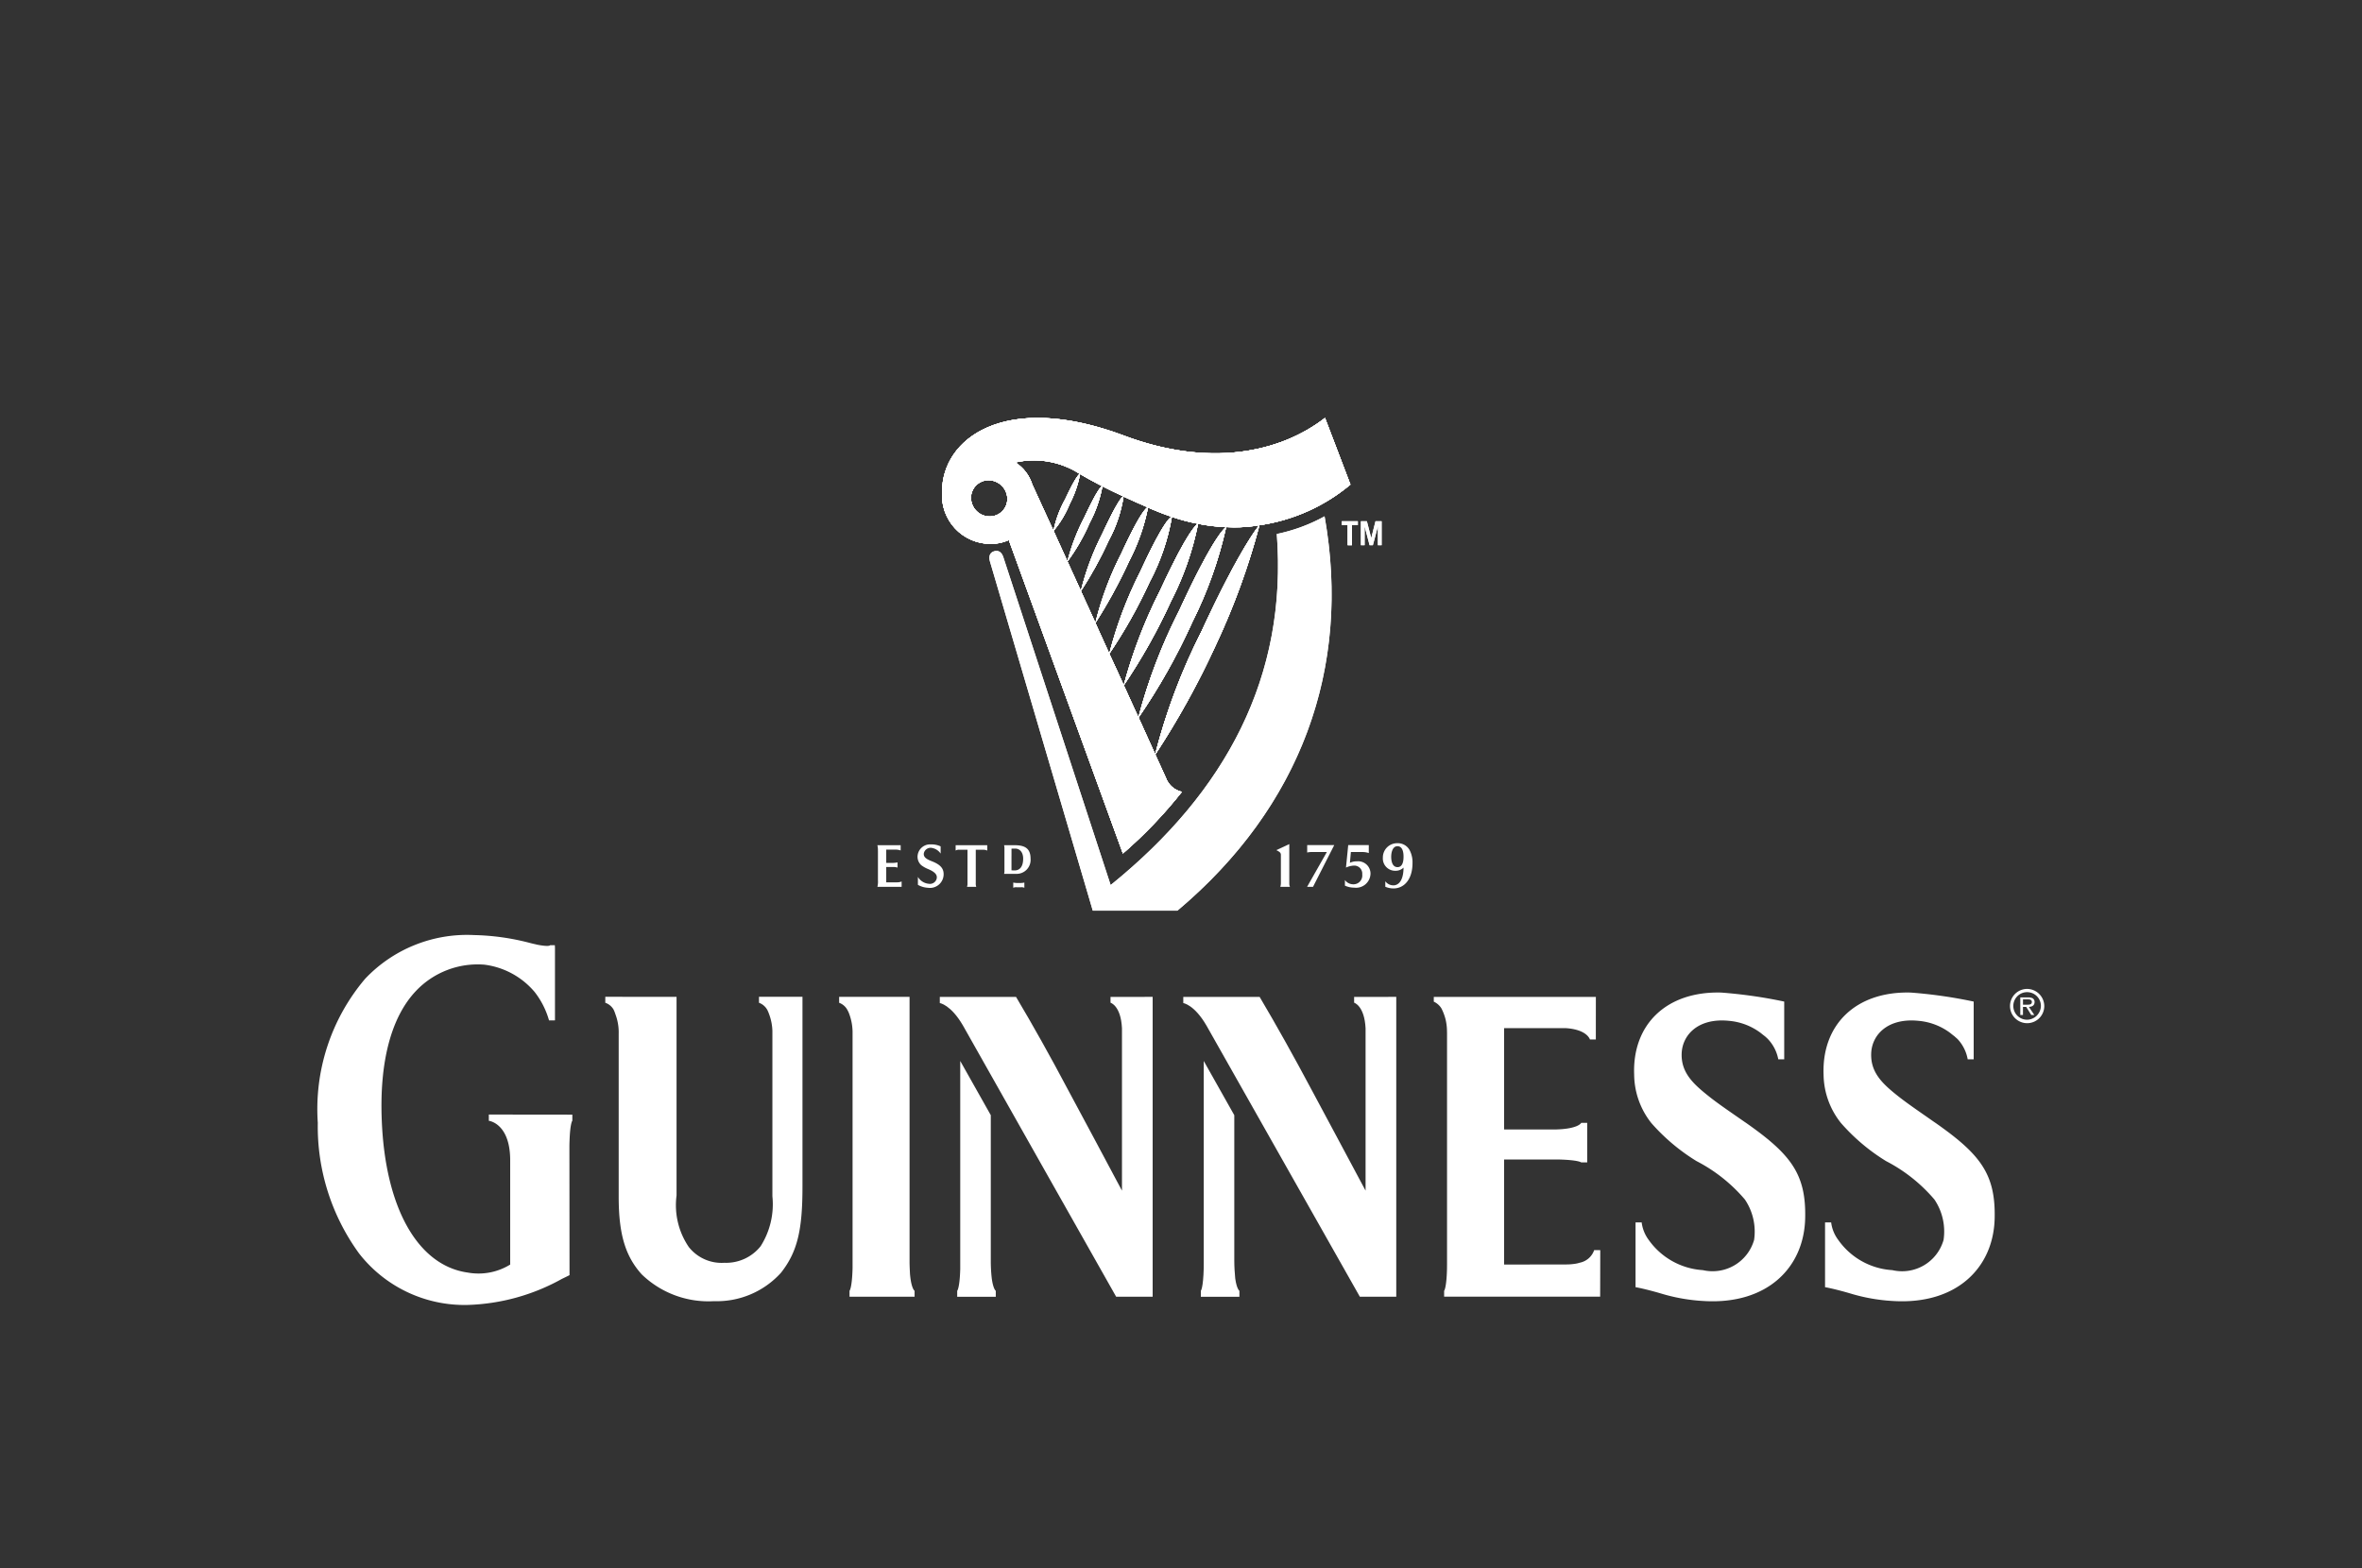 <svg id="Layer_1" data-name="Layer 1" xmlns="http://www.w3.org/2000/svg" viewBox="0 0 125 83"><rect x="0" y="0" width="125" height="83" fill="#333333" stroke="none"/><defs><style>.cls-1{fill:#fff;}.cls-2{clip-path:url(#clip-path);}.cls-3{clip-path:url(#clip-path-2);}.cls-4{clip-path:url(#clip-path-3);}.cls-5{clip-path:url(#clip-path-4);}</style><clipPath id="clip-path"><polygon class="cls-1" points="72.793 27.59 72.569 28.478 72.566 28.478 72.337 27.59 72.021 27.59 72.021 28.86 72.218 28.86 72.218 27.868 72.22 27.868 72.48 28.86 72.654 28.86 72.918 27.868 72.919 27.868 72.919 28.86 73.118 28.86 73.118 27.59 72.793 27.59"/></clipPath><clipPath id="clip-path-2"><polygon class="cls-1" points="71.01 27.59 71.01 27.796 71.321 27.796 71.321 28.86 71.545 28.86 71.545 27.796 71.857 27.796 71.857 27.59 71.01 27.59"/></clipPath><clipPath id="clip-path-3"><path class="cls-1" d="M67.569,28.266c.576,7.55-2.698,13.66-8.792,18.583L53.093,29.478c-.1-.287-.291-.359-.482-.297-.2.059-.305.237-.224.53.036.122,5.444,18.491,5.444,18.491h4.481c6.513-5.481,9.217-12.822,7.786-20.871a9.034,9.034,0,0,1-2.53.935"/></clipPath><clipPath id="clip-path-4"><path class="cls-1" d="M66.644,27.802c-.078.095-1.026,1.222-3.07,5.642a31.75,31.75,0,0,0-2.44,6.484c-.237-.525-.537-1.188-.88-1.944a32.718,32.718,0,0,0,2.841-5.049,21.781,21.781,0,0,0,1.794-5.034c.134.006.265.012.394.012a7.566,7.566,0,0,0,1.361-.11M59.473,36.276a30.757,30.757,0,0,0,2.49-4.436,15.694,15.694,0,0,0,1.441-4.115,9.049,9.049,0,0,0,1.479.176c-.075.051-.677.514-2.461,4.383a28.503,28.503,0,0,0-2.176,5.69c-.239-.524-.503-1.094-.773-1.699M57.969,32.976a26.678,26.678,0,0,0,1.774-3.248,10.724,10.724,0,0,0,1.011-2.86c.088.034.178.078.275.115.34.145.663.266.988.376a10.149,10.149,0,0,0,1.379.366c-.057.028-.505.288-2.02,3.568a25.793,25.793,0,0,0-1.906,4.979c-.244-.543-.5-1.102-.765-1.665a26.515,26.515,0,0,0,2.145-3.822A11.401,11.401,0,0,0,62.017,27.359c-.022-.005-.336-.005-1.681,2.916a21.408,21.408,0,0,0-1.63,4.327c-.239-.537-.494-1.078-.736-1.625m-.768-1.687a20.301,20.301,0,0,0,1.468-2.668,7.205,7.205,0,0,0,.789-2.34c.374.176.799.366,1.284.574-.057.013-.365.184-1.404,2.446a16.84,16.84,0,0,0-1.369,3.669c-.257-.571-.513-1.13-.767-1.681m-.712-1.568a10.412,10.412,0,0,0,1.165-2.023,6.77,6.77,0,0,0,.685-1.96c.311.156.676.339,1.107.535-.054.012-.289.203-1.12,1.993a13.957,13.957,0,0,0-1.126,3.015c-.246-.535-.48-1.063-.712-1.56m-5.104-3.347a.929.929,0,0,1,.933-.955,1,1,0,0,1,.99.955.929.929,0,0,1-.936.963.991.991,0,0,1-.987-.963m4.368,1.726a5.32,5.32,0,0,0,.86-1.438,5.643,5.643,0,0,0,.544-1.571c.291.173.659.376,1.171.643-.039.005-.244.139-.952,1.671a10.682,10.682,0,0,0-.887,2.313c-.262-.577-.506-1.12-.736-1.618M54.626,25.639a2.14,2.14,0,0,0-.891-1.16,4.453,4.453,0,0,1,3.41.608c-.042.015-.228.166-.775,1.344a5.787,5.787,0,0,0-.618,1.666c-.519-1.13-.92-2.01-1.127-2.458m4.866-2.577c-6.377-2.388-9.649.211-9.631,2.96a2.569,2.569,0,0,0,2.566,2.766,2.289,2.289,0,0,0,.963-.201l6.036,16.591a24.002,24.002,0,0,0,3.121-3.264,1.166,1.166,0,0,1-.843-.735c-.053-.106-.256-.56-.564-1.24a43.571,43.571,0,0,0,3.2-5.786,37.372,37.372,0,0,0,2.312-6.351,9.651,9.651,0,0,0,4.814-2.152s-1.181-3.104-1.345-3.526c-2.408,1.861-6.145,2.619-10.63.938"/></clipPath></defs><title>Guinness-logo</title><path class="cls-1" d="M107.259,53.978a.73.73,0,1,1,.748-.735.743.743,0,0,1-.748.735m0-1.631a.907.907,0,1,0,.927.896.916.916,0,0,0-.927-.896"/><path class="cls-1" d="M53.798,46.965a.37.37,0,0,0-.175.028v-.276a1.002,1.002,0,0,0,.172.022h.243a.985.985,0,0,0,.172-.022v.276a.359.359,0,0,0-.172-.028h-.239"/><path class="cls-1" d="M107.215,53.182h-.156V52.9h.248c.116,0,.221.02.221.137,0,.163-.181.145-.313.145m.458-.145a.228.228,0,0,0-.104-.196.518.518,0,0,0-.233-.043h-.42v.929h.142v-.428h.171l.267.428h.163l-.289-.428c.169-.006.302-.075.302-.261"/><path class="cls-1" d="M30.279,59.002l-4.41-.005v.331s1.131.122,1.131,2.096v5.514l-.023.014a3.192,3.192,0,0,1-2.214.411c-2.67-.368-4.376-3.455-4.559-8.05-.129-3.116.502-5.498,1.826-6.876a4.496,4.496,0,0,1,3.602-1.374A4.162,4.162,0,0,1,28.28,52.493a.124.124,0,0,1,.012.014,4.358,4.358,0,0,1,.763,1.506h.309v-.01h.006V50.179l-.006-.145h-.251s-.025.104-.739-.039l-.002-.006c-.092-.015-.176-.038-.272-.061a12.637,12.637,0,0,0-3.008-.431,7.425,7.425,0,0,0-5.769,2.314,10.67,10.67,0,0,0-2.505,7.623,11.411,11.411,0,0,0,2.189,6.921A7.07,7.07,0,0,0,24.728,69.076,10.915,10.915,0,0,0,29.741,67.694s.343-.164.399-.196c0-.067-.006-6.673-.006-6.673,0-.149,0-.287.006-.405.031-.976.149-1.098.149-1.098v-.319h-.012l.002-.002"/><path class="cls-1" d="M40.166,52.764v.316a.82.82,0,0,1,.45.396,1.999,1.999,0,0,1,.084.202,2.785,2.785,0,0,1,.176.879v8.762a4.141,4.141,0,0,1-.625,2.651,2.334,2.334,0,0,1-1.913.874,2.212,2.212,0,0,1-1.888-.838,3.93,3.93,0,0,1-.646-2.723V52.768l-3.771-.004v.316a.817.817,0,0,1,.435.353,1.627,1.627,0,0,1,.097.245,2.727,2.727,0,0,1,.177,1.048v8.63c0,1.99.36,3.148,1.218,4.1A5.076,5.076,0,0,0,37.788,68.875a4.571,4.571,0,0,0,3.543-1.504c.888-1.127,1.137-2.306,1.137-4.573V52.764H40.166"/><path class="cls-1" d="M92.362,59.411c-.843-.587-1.46-1.003-1.95-1.397-.795-.633-1.438-1.224-1.417-2.22.021-1.009.877-1.93,2.522-1.756a3.252,3.252,0,0,1,1.688.66c.047.041.097.078.155.124A.712.712,0,0,1,93.421,54.87c.047.044.101.09.145.137a2.134,2.134,0,0,1,.543,1.066h.314v-3.056a25.183,25.183,0,0,0-3.337-.477c-2.881-.077-4.709,1.679-4.604,4.351a4.184,4.184,0,0,0,.908,2.555,10.42,10.42,0,0,0,2.395,2.017,8.424,8.424,0,0,1,2.558,2.033,3.034,3.034,0,0,1,.486,2.138,2.286,2.286,0,0,1-2.711,1.599,3.805,3.805,0,0,1-2.866-1.599,1.961,1.961,0,0,1-.373-.929h-.324v3.43c.403.069,1.073.253,1.331.33a9.571,9.571,0,0,0,2.328.405c3.317.182,5.262-1.777,5.318-4.387.054-2.357-.77-3.395-3.169-5.073"/><path class="cls-1" d="M102.387,59.411c-.837-.587-1.453-1.003-1.949-1.397-.798-.633-1.436-1.224-1.413-2.22.017-1.009.876-1.93,2.522-1.756a3.262,3.262,0,0,1,1.688.66c.046.041.096.078.154.124a.22.22,0,0,1,.059.048c.049.044.104.09.154.137a2.108,2.108,0,0,1,.531,1.066h.317v-3.056a25.052,25.052,0,0,0-3.335-.477c-2.879-.077-4.71,1.679-4.609,4.351a4.172,4.172,0,0,0,.921,2.555,10.364,10.364,0,0,0,2.389,2.017,8.437,8.437,0,0,1,2.557,2.033,3.028,3.028,0,0,1,.483,2.138,2.281,2.281,0,0,1-2.711,1.599,3.777,3.777,0,0,1-2.862-1.599,1.935,1.935,0,0,1-.376-.929h-.323v3.43c.401.069,1.073.253,1.327.33a9.632,9.632,0,0,0,2.328.405c3.324.182,5.266-1.777,5.321-4.387.052-2.357-.772-3.395-3.172-5.073"/><path class="cls-1" d="M48.159,67.463c-.009-.188-.02-.393-.024-.607V52.768h-3.727v.313a.803.803,0,0,1,.446.396,1.209,1.209,0,0,1,.089.196,2.854,2.854,0,0,1,.176,1.054V67.136c-.029,1.056-.161,1.191-.161,1.191v.314h3.443v-.314s-.171-.101-.241-.865"/><path class="cls-1" d="M52.486,67.675a8.121,8.121,0,0,1-.052-.965v-7.679l-1.617-2.87V67.175c-.029,1.019-.161,1.153-.161,1.153v.316H52.698v-.316s-.135-.085-.212-.653"/><path class="cls-1" d="M58.77,52.77v.307s.548.152.606,1.351v8.598c-.87-1.65-1.899-3.548-2.917-5.455-.801-1.517-1.805-3.32-2.688-4.8H49.736v.326s.576.076,1.222,1.182c.988,1.76,8.11,14.361,8.11,14.361h1.932V52.768l-2.231.002"/><path class="cls-1" d="M65.37,67.675c-.027-.288-.05-.608-.05-.965v-7.679L63.704,56.161V66.906c0,.085,0,.164-.002.238-.027,1.048-.152,1.183-.152,1.183v.316h2.041v-.316s-.141-.085-.221-.653"/><path class="cls-1" d="M71.662,52.77v.307s.544.152.606,1.351v8.598c-.874-1.65-1.903-3.548-2.919-5.455-.807-1.517-1.808-3.32-2.687-4.8H62.621v.326s.578.076,1.222,1.182c.993,1.76,8.121,14.361,8.121,14.361h1.928V52.768l-2.229.002"/><path class="cls-1" d="M84.681,66.173h-.316a1.012,1.012,0,0,1-.75.664c-.051.013-.102.029-.143.038a.466.466,0,0,0-.051.011,3.042,3.042,0,0,1-.538.046l-3.284.005V61.375h2.838c1.108.025,1.243.156,1.243.156h.317V59.438h-.317s-.143.313-1.321.348h-2.76v-5.363H82.863c1.138.076,1.277.599,1.277.599h.313l.002-2.253H75.878v.253a.918.918,0,0,1,.406.36,2.77,2.77,0,0,1,.219.584,2.873,2.873,0,0,1,.074.675l.002-.002V66.914c0,.089-.002.174-.002.249-.025,1.029-.152,1.165-.152,1.165v.31h8.257l.006-2.457-.006.003v-.011"/><path class="cls-1" d="M46.461,45.051a1.181,1.181,0,0,0-.028-.31H47.664v.277a.907.907,0,0,0-.22-.044h-.543v.702h.373a1.432,1.432,0,0,0,.224-.027v.276a.786.786,0,0,0-.224-.033h-.373v.813h.575a.608.608,0,0,0,.239-.045v.282H46.434a1.152,1.152,0,0,0,.028-.347V45.051"/><path class="cls-1" d="M49.339,44.888a.367.367,0,0,0-.45.285c-.024.219.173.32.466.432.419.172.581.369.583.662a.723.723,0,0,1-.832.726,1.208,1.208,0,0,1-.529-.155v-.42a.748.748,0,0,0,.583.364.364.364,0,0,0,.406-.259c.06-.221-.102-.376-.46-.526a1.519,1.519,0,0,1-.357-.204.606.606,0,0,1-.178-.571.665.665,0,0,1,.693-.525,1.13,1.13,0,0,1,.516.105v.381a.696.696,0,0,0-.44-.294"/><path class="cls-1" d="M51.2,44.98h-.434a.306.306,0,0,0-.192.044v-.283h1.673v.283a.519.519,0,0,0-.201-.044H51.639v1.768a.519.519,0,0,0,.025.195h-.489a.505.505,0,0,0,.026-.195V44.98"/><path class="cls-1" d="M53.157,46.128a.475.475,0,0,1-.02.129h.657a.74.74,0,0,0,.745-.803c0-.552-.311-.714-.842-.714h-.561a.463.463,0,0,1,.02.128v1.26m.374-.813v-.391a1.886,1.886,0,0,1,.191-.005c.255,0,.426.204.426.531,0,.421-.176.625-.455.625-.078,0-.126-.006-.163-.006v-.753"/><path class="cls-1" d="M68.231,44.68v2.078a.403.403,0,0,0,.035.184h-.51a.708.708,0,0,0,.03-.204v-1.483c0-.123-.072-.166-.241-.255l.686-.32"/><path class="cls-1" d="M69.487,46.942h-.313l1.045-1.841h-.815a.949.949,0,0,0-.226.026v-.392h1.431l-1.122,2.207"/><path class="cls-1" d="M71.231,45.925l.118-1.19h1.089v.421a1.011,1.011,0,0,0-.346-.055h-.602l-.05.569a.84.84,0,0,1,.378-.077.652.652,0,0,1,.711.652.764.764,0,0,1-.863.741,1.187,1.187,0,0,1-.491-.106v-.297a.55.55,0,0,0,.437.226.466.466,0,0,0,.479-.525.425.425,0,0,0-.469-.463,1.128,1.128,0,0,0-.393.104"/><polygon class="cls-1" points="71.855 27.598 71.855 27.796 71.547 27.796 71.547 28.86 71.321 28.86 71.321 27.796 71.01 27.796 71.01 27.598 71.855 27.598"/><polygon class="cls-1" points="72.793 27.59 72.569 28.478 72.566 28.478 72.337 27.59 72.021 27.59 72.021 28.86 72.218 28.86 72.218 27.868 72.22 27.868 72.48 28.86 72.654 28.86 72.918 27.868 72.919 27.868 72.919 28.86 73.118 28.86 73.118 27.59 72.793 27.59"/><g class="cls-2"><rect class="cls-1" x="72.021" y="27.59" width="1.097" height="1.27"/></g><polygon class="cls-1" points="71.01 27.59 71.01 27.796 71.321 27.796 71.321 28.86 71.545 28.86 71.545 27.796 71.857 27.796 71.857 27.59 71.01 27.59"/><g class="cls-3"><rect class="cls-1" x="71.01" y="27.59" width="0.847" height="1.27"/></g><path class="cls-1" d="M67.569,28.266c.576,7.55-2.698,13.66-8.792,18.583L53.093,29.478c-.1-.287-.291-.359-.482-.297-.2.059-.305.237-.224.53.036.122,5.444,18.491,5.444,18.491h4.481c6.513-5.481,9.217-12.822,7.786-20.871a9.034,9.034,0,0,1-2.53.935"/><g class="cls-4"><rect class="cls-1" x="52.23" y="27.262" width="19.376" height="21.009" transform="translate(-0.267 0.441) rotate(-0.408)"/></g><path class="cls-1" d="M66.644,27.802c-.078.095-1.026,1.222-3.07,5.642a31.75,31.75,0,0,0-2.44,6.484c-.237-.525-.537-1.188-.88-1.944a32.718,32.718,0,0,0,2.841-5.049,21.781,21.781,0,0,0,1.794-5.034c.134.006.265.012.394.012a7.566,7.566,0,0,0,1.361-.11M59.473,36.276a30.757,30.757,0,0,0,2.49-4.436,15.694,15.694,0,0,0,1.441-4.115,9.049,9.049,0,0,0,1.479.176c-.075.051-.677.514-2.461,4.383a28.503,28.503,0,0,0-2.176,5.69c-.239-.524-.503-1.094-.773-1.699M57.969,32.976a26.678,26.678,0,0,0,1.774-3.248,10.724,10.724,0,0,0,1.011-2.86c.088.034.178.078.275.115.34.145.663.266.988.376a10.149,10.149,0,0,0,1.379.366c-.057.028-.505.288-2.02,3.568a25.793,25.793,0,0,0-1.906,4.979c-.244-.543-.5-1.102-.765-1.665a26.515,26.515,0,0,0,2.145-3.822A11.401,11.401,0,0,0,62.017,27.359c-.022-.005-.336-.005-1.681,2.916a21.408,21.408,0,0,0-1.63,4.327c-.239-.537-.494-1.078-.736-1.625m-.768-1.687a20.301,20.301,0,0,0,1.468-2.668,7.205,7.205,0,0,0,.789-2.34c.374.176.799.366,1.284.574-.057.013-.365.184-1.404,2.446a16.84,16.84,0,0,0-1.369,3.669c-.257-.571-.513-1.13-.767-1.681m-.712-1.568a10.412,10.412,0,0,0,1.165-2.023,6.77,6.77,0,0,0,.685-1.96c.311.156.676.339,1.107.535-.054.012-.289.203-1.12,1.993a13.957,13.957,0,0,0-1.126,3.015c-.246-.535-.48-1.063-.712-1.56m-5.104-3.347a.929.929,0,0,1,.933-.955,1,1,0,0,1,.99.955.929.929,0,0,1-.936.963.991.991,0,0,1-.987-.963m4.368,1.726a5.32,5.32,0,0,0,.86-1.438,5.643,5.643,0,0,0,.544-1.571c.291.173.659.376,1.171.643-.039.005-.244.139-.952,1.671a10.682,10.682,0,0,0-.887,2.313c-.262-.577-.506-1.12-.736-1.618M54.626,25.639a2.14,2.14,0,0,0-.891-1.16,4.453,4.453,0,0,1,3.41.608c-.042.015-.228.166-.775,1.344a5.787,5.787,0,0,0-.618,1.666c-.519-1.13-.92-2.01-1.127-2.458m4.866-2.577c-6.377-2.388-9.649.211-9.631,2.96a2.569,2.569,0,0,0,2.566,2.766,2.289,2.289,0,0,0,.963-.201l6.036,16.591a24.002,24.002,0,0,0,3.121-3.264,1.166,1.166,0,0,1-.843-.735c-.053-.106-.256-.56-.564-1.24a43.571,43.571,0,0,0,3.2-5.786,37.372,37.372,0,0,0,2.312-6.351,9.651,9.651,0,0,0,4.814-2.152s-1.181-3.104-1.345-3.526c-2.408,1.861-6.145,2.619-10.63.938"/><g class="cls-5"><rect class="cls-1" x="49.843" y="20.674" width="21.624" height="24.504"/></g><path class="cls-1" d="M66.644,27.802c-.078.095-1.026,1.222-3.07,5.642a31.75,31.75,0,0,0-2.44,6.484c-.237-.525-.537-1.188-.88-1.944a32.718,32.718,0,0,0,2.841-5.049,21.781,21.781,0,0,0,1.794-5.034c.134.006.265.012.394.012a7.566,7.566,0,0,0,1.361-.11M59.473,36.276a30.757,30.757,0,0,0,2.49-4.436,15.694,15.694,0,0,0,1.441-4.115,9.049,9.049,0,0,0,1.479.176c-.075.051-.677.514-2.461,4.383a28.503,28.503,0,0,0-2.176,5.69c-.239-.524-.503-1.094-.773-1.699M57.969,32.976a26.678,26.678,0,0,0,1.774-3.248,10.724,10.724,0,0,0,1.011-2.86c.088.034.178.078.275.115.34.145.663.266.988.376a10.149,10.149,0,0,0,1.379.366c-.057.028-.505.288-2.02,3.568a25.793,25.793,0,0,0-1.906,4.979c-.244-.543-.5-1.102-.765-1.665a26.515,26.515,0,0,0,2.145-3.822A11.401,11.401,0,0,0,62.017,27.359c-.022-.005-.336-.005-1.681,2.916a21.408,21.408,0,0,0-1.63,4.327c-.239-.537-.494-1.078-.736-1.625m-.768-1.687a20.301,20.301,0,0,0,1.468-2.668,7.205,7.205,0,0,0,.789-2.34c.374.176.799.366,1.284.574-.057.013-.365.184-1.404,2.446a16.84,16.84,0,0,0-1.369,3.669c-.257-.571-.513-1.13-.767-1.681m-.712-1.568a10.412,10.412,0,0,0,1.165-2.023,6.77,6.77,0,0,0,.685-1.96c.311.156.676.339,1.107.535-.054.012-.289.203-1.12,1.993a13.957,13.957,0,0,0-1.126,3.015c-.246-.535-.48-1.063-.712-1.56m-5.104-3.347a.929.929,0,0,1,.933-.955,1,1,0,0,1,.99.955.929.929,0,0,1-.936.963.991.991,0,0,1-.987-.963m4.368,1.726a5.32,5.32,0,0,0,.86-1.438,5.643,5.643,0,0,0,.544-1.571c.291.173.659.376,1.171.643-.039.005-.244.139-.952,1.671a10.682,10.682,0,0,0-.887,2.313c-.262-.577-.506-1.12-.736-1.618M54.626,25.639a2.14,2.14,0,0,0-.891-1.16,4.453,4.453,0,0,1,3.41.608c-.042.015-.228.166-.775,1.344a5.787,5.787,0,0,0-.618,1.666c-.519-1.13-.92-2.01-1.127-2.458m4.866-2.577c-6.377-2.388-9.649.211-9.631,2.96a2.569,2.569,0,0,0,2.566,2.766,2.289,2.289,0,0,0,.963-.201l6.036,16.591a24.002,24.002,0,0,0,3.121-3.264,1.166,1.166,0,0,1-.843-.735c-.053-.106-.256-.56-.564-1.24a43.571,43.571,0,0,0,3.2-5.786,37.372,37.372,0,0,0,2.312-6.351,9.651,9.651,0,0,0,4.814-2.152s-1.181-3.104-1.345-3.526c-2.408,1.861-6.145,2.619-10.63.938"/><g class="cls-5"><rect class="cls-1" x="49.843" y="20.674" width="21.624" height="24.504"/></g><path class="cls-1" d="M66.644,27.802c-.078.095-1.026,1.222-3.07,5.642a31.75,31.75,0,0,0-2.44,6.484c-.237-.525-.537-1.188-.88-1.944a32.718,32.718,0,0,0,2.841-5.049,21.781,21.781,0,0,0,1.794-5.034c.134.006.265.012.394.012a7.566,7.566,0,0,0,1.361-.11M59.473,36.276a30.757,30.757,0,0,0,2.49-4.436,15.694,15.694,0,0,0,1.441-4.115,9.049,9.049,0,0,0,1.479.176c-.075.051-.677.514-2.461,4.383a28.503,28.503,0,0,0-2.176,5.69c-.239-.524-.503-1.094-.773-1.699M57.969,32.976a26.678,26.678,0,0,0,1.774-3.248,10.724,10.724,0,0,0,1.011-2.86c.088.034.178.078.275.115.34.145.663.266.988.376a10.149,10.149,0,0,0,1.379.366c-.057.028-.505.288-2.02,3.568a25.793,25.793,0,0,0-1.906,4.979c-.244-.543-.5-1.102-.765-1.665a26.515,26.515,0,0,0,2.145-3.822A11.401,11.401,0,0,0,62.017,27.359c-.022-.005-.336-.005-1.681,2.916a21.408,21.408,0,0,0-1.63,4.327c-.239-.537-.494-1.078-.736-1.625m-.768-1.687a20.301,20.301,0,0,0,1.468-2.668,7.205,7.205,0,0,0,.789-2.34c.374.176.799.366,1.284.574-.057.013-.365.184-1.404,2.446a16.84,16.84,0,0,0-1.369,3.669c-.257-.571-.513-1.13-.767-1.681m-.712-1.568a10.412,10.412,0,0,0,1.165-2.023,6.77,6.77,0,0,0,.685-1.96c.311.156.676.339,1.107.535-.054.012-.289.203-1.12,1.993a13.957,13.957,0,0,0-1.126,3.015c-.246-.535-.48-1.063-.712-1.56m-5.104-3.347a.929.929,0,0,1,.933-.955,1,1,0,0,1,.99.955.929.929,0,0,1-.936.963.991.991,0,0,1-.987-.963m4.368,1.726a5.32,5.32,0,0,0,.86-1.438,5.643,5.643,0,0,0,.544-1.571c.291.173.659.376,1.171.643-.039.005-.244.139-.952,1.671a10.682,10.682,0,0,0-.887,2.313c-.262-.577-.506-1.12-.736-1.618M54.626,25.639a2.14,2.14,0,0,0-.891-1.16,4.453,4.453,0,0,1,3.41.608c-.042.015-.228.166-.775,1.344a5.787,5.787,0,0,0-.618,1.666c-.519-1.13-.92-2.01-1.127-2.458m4.866-2.577c-6.377-2.388-9.649.211-9.631,2.96a2.569,2.569,0,0,0,2.566,2.766,2.289,2.289,0,0,0,.963-.201l6.036,16.591a24.002,24.002,0,0,0,3.121-3.264,1.166,1.166,0,0,1-.843-.735c-.053-.106-.256-.56-.564-1.24a43.571,43.571,0,0,0,3.2-5.786,37.372,37.372,0,0,0,2.312-6.351,9.651,9.651,0,0,0,4.814-2.152s-1.181-3.104-1.345-3.526c-2.408,1.861-6.145,2.619-10.63.938"/><g class="cls-5"><rect class="cls-1" x="49.843" y="20.674" width="21.624" height="24.504"/></g><path class="cls-1" d="M73.958,44.634a.754.754,0,0,0-.775.766.649.649,0,0,0,.659.693.593.593,0,0,0,.435-.168c0,.189-.019.87-.488.938a.536.536,0,0,1-.477-.214v.29a1.124,1.124,0,0,0,.429.089c.587,0,1.011-.5,1.011-1.344a1.382,1.382,0,0,0-.157-.691.708.708,0,0,0-.638-.359m0,1.266c-.238,0-.333-.243-.333-.557,0-.145.042-.55.333-.55.29,0,.32.373.32.543,0,.127,0,.565-.32.565"/></svg>